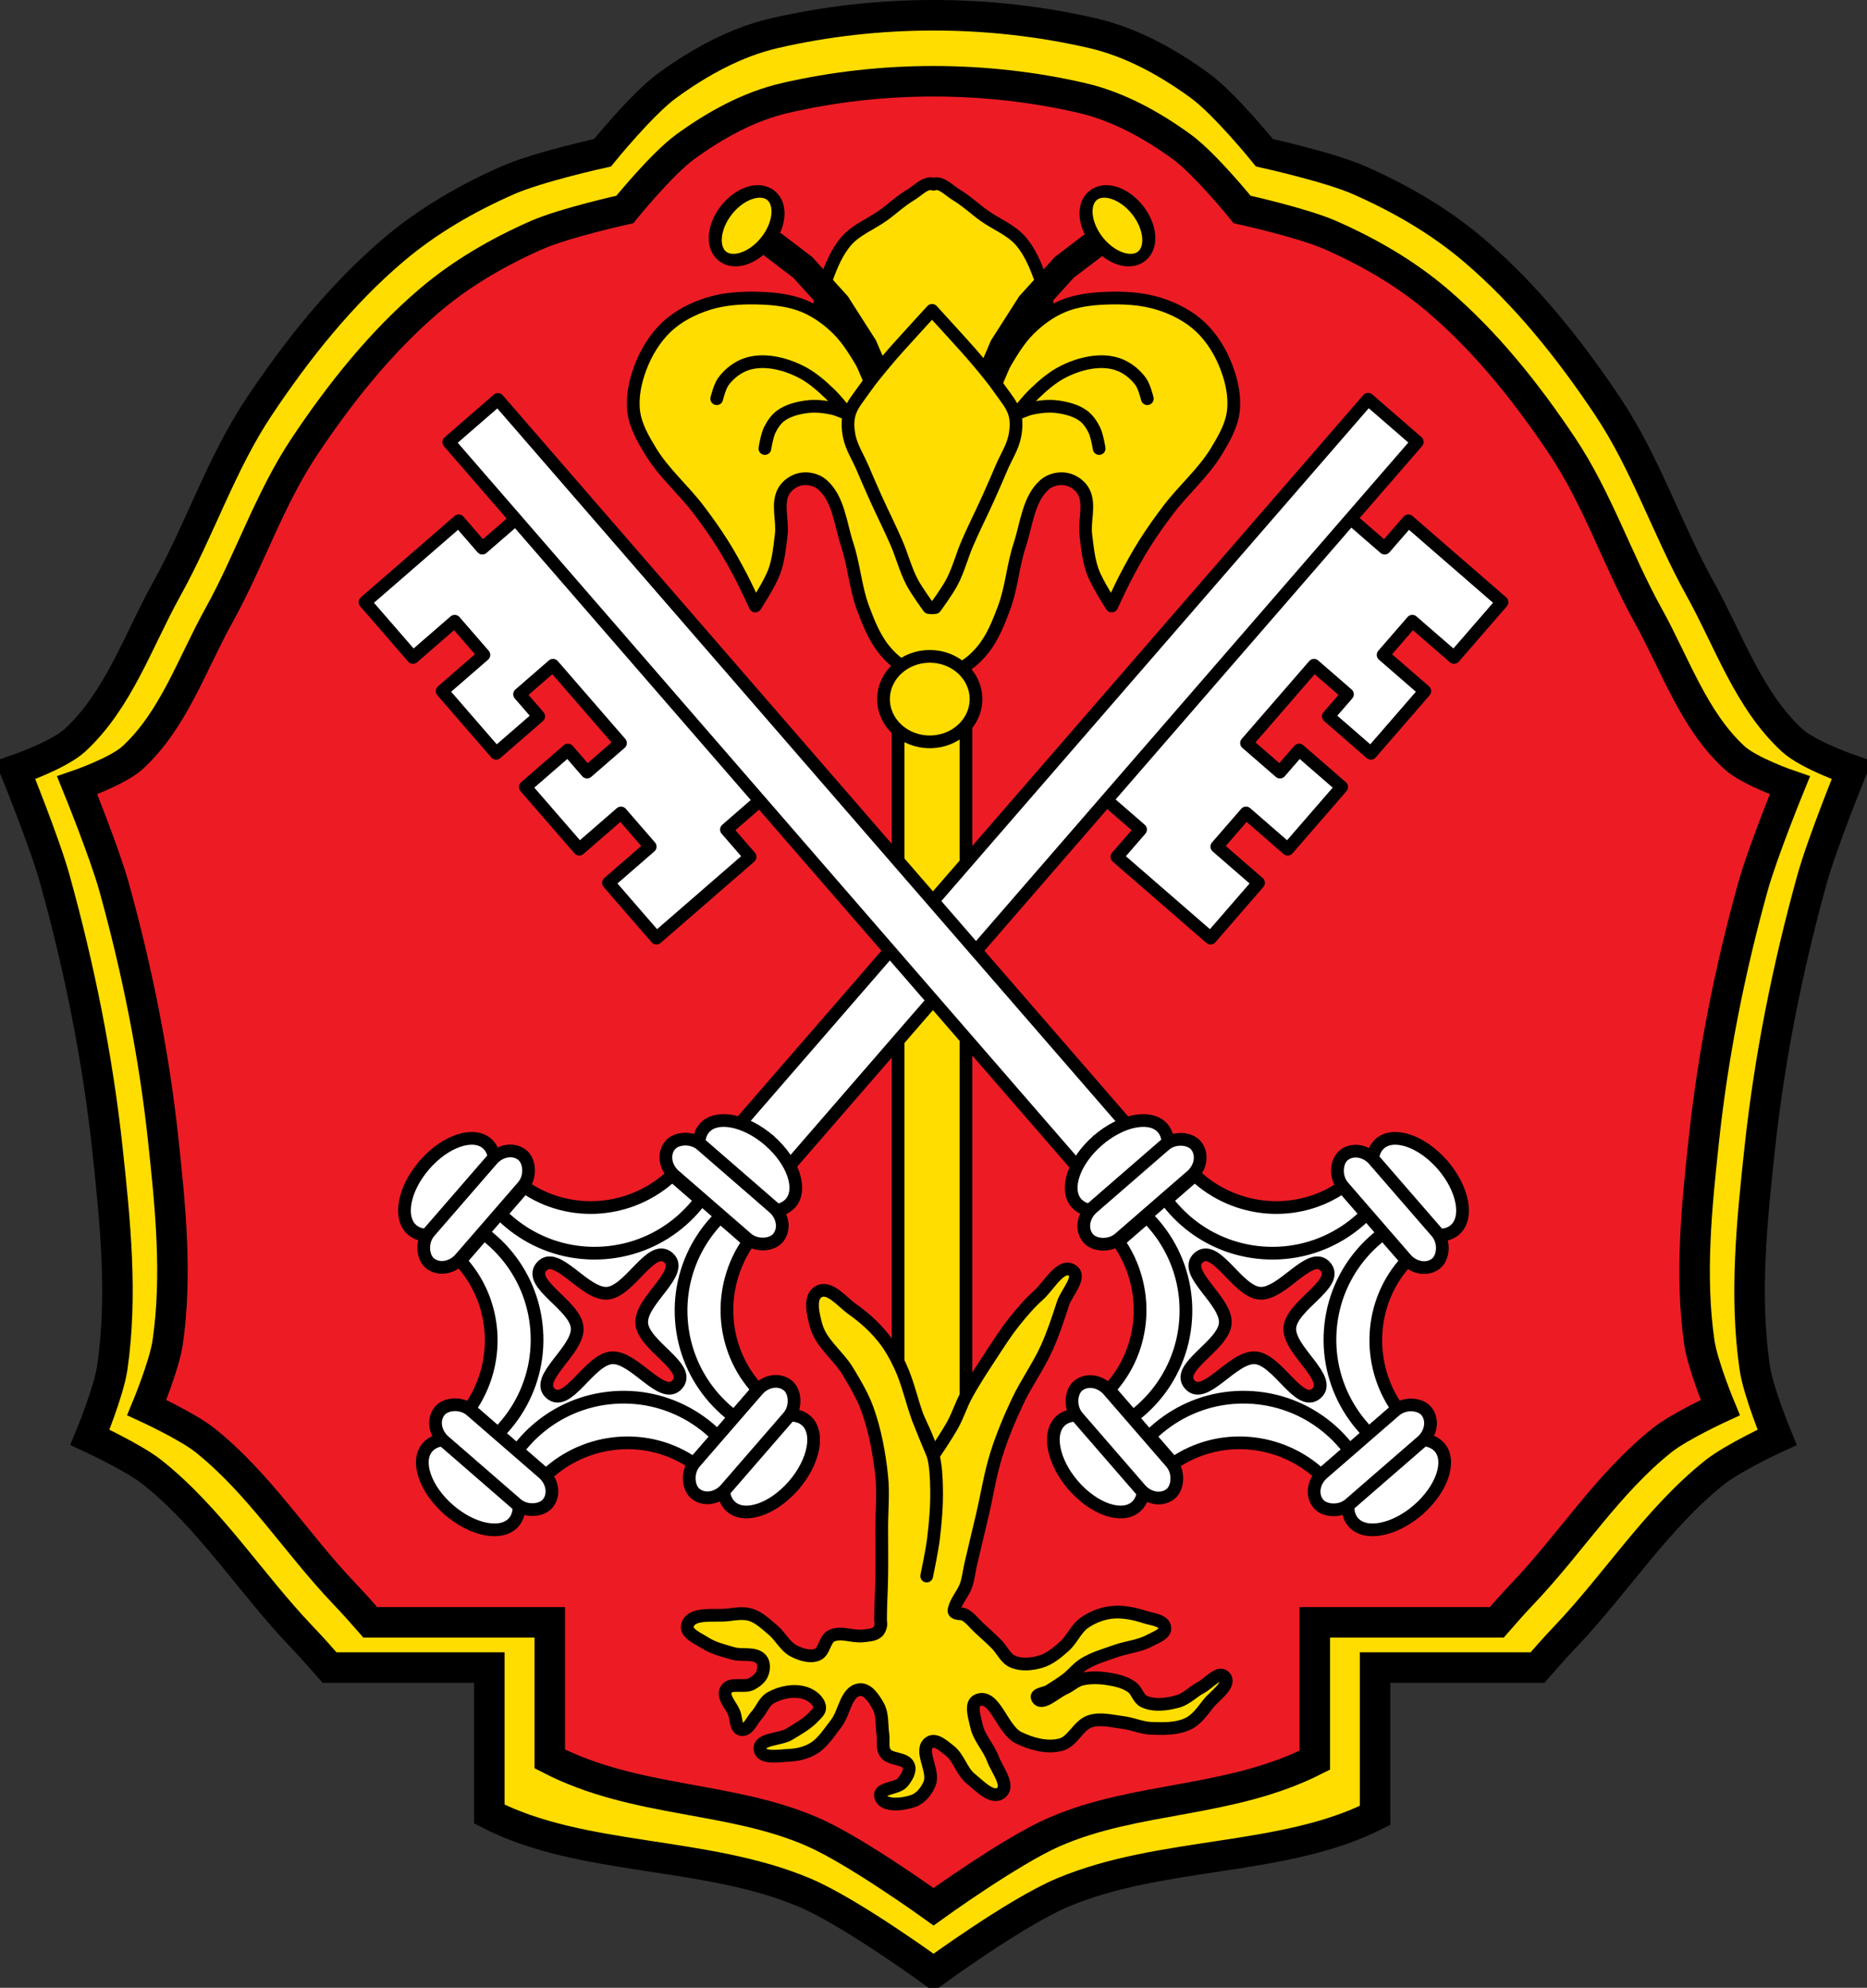 <?xml version="1.0" encoding="UTF-8"?>
<svg version="1.1" viewBox="0 0 734.03 781.22" xmlns="http://www.w3.org/2000/svg"><rect x="0" y="0" width="734.03" height="781.22" fill="#333333" stroke="none"/><g transform="translate(-26.161 -83.359)" stroke="#000"><g><path transform="translate(18.036 80.357)" d="m312.53 16.062c-15.218 3.523-29.477 11.408-42.094 20.594-9.883 7.195-25.438 26.375-25.438 26.375s-25.346 5.588-37.156 10.781c-16.077 7.069-31.618 16.032-45 27.406-20.619 17.525-37.814 39.122-52.844 61.625-14.824 22.195-23.224 48.075-36.188 71.406-11.301 20.338-19.109 43.92-36.219 59.688-6.435 5.93-23.469 11.75-23.469 11.75s11.546 28.317 15.625 43.031c9.585 34.577 16.748 70.013 20.594 105.69 3.077 28.541 6.061 57.654 1.938 86.062-1.378 9.492-8.812 27.406-8.812 27.406s17.152 7.902 24.469 13.719c22.77 18.103 38.613 43.51 58.688 64.562 3.777 3.961 7.466 8.052 11.094 12.219h62.781v57.562c36.282 18.678 84.668 14.305 123.88 30.844 18.343 7.738 50.781 31.438 50.781 31.438s32.408-23.72 50.75-31.438c38.875-16.357 86.773-12.089 122.84-30.312v-58.094h63.844c3.618-4.155 7.264-8.268 11.031-12.219 20.074-21.052 35.949-46.46 58.719-64.562 7.317-5.817 24.469-13.719 24.469-13.719s-7.435-17.914-8.812-27.406c-4.123-28.409-1.108-57.521 1.969-86.062 3.846-35.674 10.946-71.11 20.531-105.69 4.079-14.714 15.656-43.031 15.656-43.031s-17.034-5.82-23.469-11.75c-17.11-15.768-24.918-39.349-36.219-59.688-12.964-23.331-21.363-49.211-36.188-71.406-15.03-22.503-32.225-44.1-52.844-61.625-13.382-11.374-28.923-20.337-45-27.406-11.81-5.193-37.188-10.781-37.188-10.781s-15.524-19.18-25.406-26.375c-12.617-9.185-26.876-17.071-42.094-20.594-40.664-9.414-84.555-9.414-125.22 0z" fill="#fd0" stroke-linecap="round" stroke-width="12"/><path d="m334.79 121.88c-14.192 3.286-27.49 10.64-39.257 19.207-9.217 6.71-23.723 24.599-23.723 24.599s-23.638 5.212-34.652 10.055c-14.993 6.593-29.487 14.953-41.967 25.561-19.229 16.345-35.265 36.488-49.282 57.476-13.825 20.701-21.659 44.839-33.749 66.598-10.539 18.969-17.821 40.963-33.778 55.669-6.001 5.531-21.887 10.959-21.887 10.959s10.768 26.411 14.572 40.134c8.939 32.249 15.619 65.299 19.206 98.572 2.869 26.619 5.652 53.772 1.807 80.268-1.285 8.853-8.219 25.561-8.219 25.561s15.996 7.37 22.82 12.795c21.235 16.884 36.011 40.581 54.732 60.216 3.522 3.694 6.963 7.51 10.346 11.396h70.55v53.687c33.836 17.42 70.717 14.402 103.53 28.767 17.008 7.447 47.359 29.321 47.359 29.321s30.322-21.892 47.33-29.321c32.499-14.195 68.925-11.276 102.56-28.272v-54.182h71.541c3.374-3.875 6.775-7.712 10.288-11.396 18.721-19.635 33.526-43.332 54.761-60.216 6.824-5.426 22.82-12.795 22.82-12.795s-6.934-16.708-8.219-25.561c-3.845-26.496-1.033-53.648 1.836-80.268 3.587-33.273 10.209-66.322 19.148-98.572 3.804-13.723 14.601-40.134 14.601-40.134s-15.886-5.428-21.887-10.959c-15.956-14.706-23.238-36.7-33.778-55.669-12.09-21.76-19.923-45.898-33.749-66.598-14.017-20.988-30.053-41.13-49.282-57.476-12.48-10.608-26.974-18.968-41.967-25.561-11.014-4.844-34.681-10.055-34.681-10.055s-14.477-17.889-23.694-24.599c-11.767-8.567-25.064-15.921-39.257-19.207-37.923-8.78-78.856-8.78-116.78 0z" fill="#ed1c24" stroke-linecap="round" stroke-width="12"/><path d="m392.05 155.57c-2.658-0.036-5.275 2.843-7.717 4.297-3.942 2.346-7.322 5.556-11.053 8.226-4.676 3.346-10.364 5.49-14.191 9.781-3.728 4.181-5.963 9.58-7.887 14.841-1.886 5.155-3.147 10.605-3.477 16.085-0.342 5.696-0.623 11.783 1.583 17.046 3.088 7.368 8.457 14.478 15.463 18.318 6.237 3.419 14.181 4.276 21.145 2.827 2.424-0.504 4.974-1.332 7.265-2.544 2.291 1.212 4.841 2.04 7.265 2.544 6.964 1.449 14.907 0.592 21.145-2.827 7.005-3.84 12.374-10.95 15.463-18.318 2.206-5.262 1.925-11.35 1.583-17.046-0.329-5.479-1.591-10.929-3.477-16.085-1.924-5.26-4.159-10.66-7.887-14.841-3.826-4.291-9.543-6.435-14.219-9.781-3.731-2.67-7.082-5.88-11.025-8.226-2.791-1.661-5.792-5.199-8.848-4.099-0.382-0.137-0.751-0.193-1.131-0.198z" fill="#fd0" stroke-linejoin="round" stroke-width="5"/><path d="m320.36 200.49c-5.431 0.076-10.867 0.686-16 2.318-5.855 1.861-11.609 4.808-16.085 9.018-4.622 4.347-8.074 10.065-10.318 16-2.073 5.483-3.374 11.571-2.629 17.385 0.721 5.62 3.753 10.793 6.7 15.632 5.112 8.397 12.794 14.929 18.742 22.756 3.297 4.338 6.476 8.792 9.385 13.399 2.739 4.339 5.199 8.823 7.576 13.371 1.911 3.657 5.371 11.166 5.371 11.166s5.764-8.779 7.519-13.682c1.643-4.589 2.103-9.521 2.686-14.36 0.68-5.643-1.797-12.076 0.961-17.046 1.35-2.433 4.076-4.302 6.813-4.806 2.825-0.52 6.167 0.269 8.339 2.148 6.458 5.586 7.158 15.553 9.837 23.66 2.695 8.155 3.224 16.95 6.247 24.989 2.178 5.793 4.524 11.75 8.48 16.509 2.645 3.181 5.927 6.175 9.809 7.604 2.936 1.081 6.795 2.179 9.385 0.424 2.59 1.755 6.449 0.657 9.385-0.424 3.882-1.429 7.164-4.423 9.809-7.604 3.957-4.759 6.302-10.716 8.48-16.509 3.023-8.04 3.552-16.834 6.247-24.989 2.68-8.107 3.38-18.074 9.837-23.66 2.172-1.879 5.514-2.668 8.339-2.148 2.736 0.504 5.491 2.373 6.841 4.806 2.758 4.97 0.253 11.402 0.933 17.046 0.583 4.839 1.043 9.771 2.685 14.36 1.755 4.903 7.519 13.682 7.519 13.682s3.46-7.509 5.371-11.166c2.376-4.547 4.837-9.032 7.576-13.371 2.909-4.607 6.088-9.061 9.385-13.399 5.948-7.827 13.629-14.359 18.742-22.756 2.947-4.84 5.979-10.012 6.699-15.632 0.746-5.814-0.556-11.902-2.629-17.385-2.244-5.935-5.696-11.653-10.318-16-4.476-4.209-10.201-7.156-16.056-9.018-6.843-2.175-14.252-2.532-21.427-2.233-5.598 0.233-11.362 0.961-16.537 3.11-4.938 2.05-9.427 5.315-13.229 9.074-4.486 4.435-7.592 10.092-10.855 15.491-2.857 4.727-4.816 9.96-7.604 14.728-3.959 6.769-9.555 12.577-12.947 19.646-2.097 4.37-3.156 9.157-4.466 13.823-0.549 1.955-1.146 3.927-1.781 5.88-0.635-1.953-1.232-3.925-1.781-5.88-1.31-4.666-2.37-9.453-4.466-13.823-3.392-7.069-8.988-12.878-12.947-19.646-2.789-4.768-4.719-10.001-7.576-14.728-3.263-5.399-6.397-11.056-10.883-15.491-3.803-3.759-8.291-7.024-13.229-9.074-5.175-2.149-10.91-2.877-16.509-3.11-1.794-0.075-3.617-0.11-5.428-0.085z" fill="#fd0" stroke-linejoin="round" stroke-width="5"/></g><g fill="none" stroke-linecap="round"><g stroke-width="5"><path d="m363.82 252.05s-7.054-9.74-11.363-13.889c-3.517-3.386-7.304-6.671-11.679-8.838-4.209-2.085-8.882-3.55-13.573-3.788-3.092-0.157-6.343 0.28-9.154 1.578-2.984 1.378-5.666 3.638-7.576 6.313-1.374 1.924-2.525 6.629-2.525 6.629"/><path d="m359.4 246.06s-3.913-1.77-5.997-2.209c-3.301-0.696-6.758-1.083-10.101-0.631-3.528 0.477-7.204 1.402-10.101 3.472-1.952 1.395-3.358 3.53-4.419 5.682-1.106 2.243-1.894 7.26-1.894 7.26"/><path d="m421.37 252.05s7.054-9.74 11.363-13.889c3.517-3.386 7.304-6.671 11.679-8.838 4.209-2.085 8.882-3.55 13.573-3.788 3.092-0.157 6.343 0.28 9.154 1.578 2.984 1.378 5.666 3.638 7.575 6.313 1.374 1.924 2.525 6.629 2.525 6.629"/><path d="m425.79 246.06s3.913-1.77 5.997-2.209c3.301-0.696 6.758-1.083 10.101-0.631 3.528 0.477 7.204 1.402 10.101 3.472 1.952 1.395 3.358 3.53 4.419 5.682 1.106 2.243 1.894 7.26 1.894 7.26"/></g><path d="m330.26 179.69 11.502 8.742 13.343 14.723 10.582 16.563 5.521 12.882" stroke-width="11"/><path d="m456.09 179.69-11.502 8.742-13.343 14.723-10.582 16.563-5.521 12.882" stroke-width="11"/></g><g fill="#fd0"><path d="m392.61 205.33s-6.57 7.144-9.809 10.742c-2.543 2.825-5.135 5.624-7.576 8.537-3.272 3.904-6.575 7.794-9.47 11.986-2.092 3.029-4.699 5.922-5.682 9.47-0.786 2.839-0.583 5.932 0 8.82 0.859 4.252 3.352 8.026 5.06 12.014 1.763 4.115 3.534 8.215 5.371 12.297 2.666 5.924 5.633 11.727 8.198 17.696 2.144 4.99 3.49 10.331 5.993 15.152 1.855 3.574 6.643 10.092 6.643 10.092 2.148 0.137 0.553 0.221 2.516 0 0 0 4.787-6.518 6.643-10.092 2.503-4.821 3.849-10.161 5.993-15.152 2.564-5.969 5.532-11.772 8.198-17.696 1.837-4.082 3.608-8.182 5.371-12.297 1.708-3.988 4.201-7.762 5.06-12.014 0.583-2.888 0.786-5.981 0-8.82-0.983-3.547-3.59-6.441-5.682-9.47-2.895-4.192-6.198-8.081-9.47-11.986-2.441-2.913-5.033-5.712-7.576-8.537-3.239-3.598-9.781-10.742-9.781-10.742z" stroke-linejoin="round" stroke-width="5"/><g stroke-linecap="round" stroke-linejoin="round"><path transform="matrix(.84 .66 -.565 .714 919.5 478.42)" d="m-608.82 142.44c0 9.27-4.213 16.784-9.409 16.784-5.197 0-9.409-7.515-9.409-16.784s4.213-16.784 9.409-16.784c5.197 0 9.409 7.515 9.409 16.784z" stroke-width="5.07"/><path transform="matrix(-.84 .66 .565 .714 -134.3 478.42)" d="m-608.82 142.44c0 9.27-4.213 16.784-9.409 16.784-5.197 0-9.409-7.515-9.409-16.784s4.213-16.784 9.409-16.784c5.197 0 9.409 7.515 9.409 16.784z" stroke-width="5.07"/><rect x="379.26" y="364.4" width="26.677" height="305.81" stroke-width="5"/><path transform="matrix(.905 0 0 .905 831.98 49.455)" d="m-466.4 341.06c0 10.253-8.995 18.565-20.09 18.565-11.096 0-20.09-8.312-20.09-18.565 0-10.253 8.995-18.565 20.09-18.565 11.096 0 20.09 8.312 20.09 18.565z" stroke-width="5.527"/></g><path d="m447.82 582.73c-4.489-3.155-9.248 5.987-13.343 9.639-3.568 3.184-6.691 6.858-9.668 10.601-3.365 4.23-6.26 8.817-9.215 13.343-3.347 5.126-6.753 10.234-9.639 15.632-1.91 3.573-3.131 7.489-5.06 11.053-2.328 4.301-7.83 12.41-7.83 12.41s-4.138-9.763-5.993-14.728c-2.494-6.677-3.899-13.774-6.897-20.24-1.881-4.056-4.075-8.037-6.897-11.505-3.422-4.205-7.517-7.915-11.957-11.025-4.101-2.872-8.978-9.35-13.343-6.897-3.887 2.184-2.115 9.044-0.933 13.343 1.929 7.011 8.695 11.688 12.438 17.922 2.929 4.878 5.897 9.819 7.802 15.18 2.993 8.421 4.612 17.344 5.541 26.233 0.685 6.56 0 13.192 0 19.788 0 6.445 0.091 12.891 0 19.335-0.08 5.674-0.463 11.343-0.481 17.017 0 0.858 0.267 1.741 0.056 2.572-0.233 0.925-0.654 1.911-1.413 2.488-1.516 1.151-3.651 1.153-5.541 1.385-4.106 0.505-8.71-1.85-12.41 0-2.739 1.369-2.679 6.188-5.512 7.35-2.874 1.178-6.442 0.014-9.215-1.385-3.486-1.759-5.277-5.79-8.283-8.283-2.714-2.25-5.366-4.924-8.735-5.965-2.782-0.859-5.846-0.364-8.735 0-5.501 0.693-14.648-1.22-16.113 4.127-0.859 3.136 4.164 5.136 6.897 6.897 3.308 2.132 7.272 3.059 11.053 4.155 3.605 1.045 8.531-0.516 11.025 2.29 1.225 1.379 1.112 3.779 0.481 5.512-0.67 1.841-2.44 3.209-4.155 4.155-3.029 1.67-8.444-0.736-10.12 2.29-1.577 2.846 2.042 6.183 3.223 9.215 0.848 2.179 0.482 5.962 2.77 6.445 2.655 0.561 4.116-3.554 5.965-5.541 2.009-2.159 2.971-5.449 5.541-6.897 4.041-2.278 9.401-3.325 13.795-1.837 2.461 0.833 5.212 2.931 5.512 5.512 0.168 1.442-1.298 2.644-2.29 3.703-2.705 2.89-6.291 4.832-9.668 6.897-3.685 2.254-12.107 1.687-11.505 5.965 0.545 3.874 7.596 2.475 11.505 2.318 3.349-0.134 6.823-0.997 9.668-2.77 3.685-2.298 6.039-6.262 8.735-9.668 3.355-4.238 3.851-12.678 9.215-13.343 3.234-0.4 5.765 3.598 7.35 6.445 1.816 3.264 1.296 7.357 1.837 11.053 0.358 2.443-0.455 5.307 0.933 7.35 1.965 2.892 7.946 1.792 9.187 5.06 0.81 2.131-0.864 4.666-2.29 6.445-2.157 2.693-9.479 2.136-8.763 5.512 0.9 4.247 8.796 3.309 12.89 1.866 2.974-1.048 5.291-3.991 6.445-6.926 1.962-4.989-4.455-13.101 0-16.085 2.345-1.571 5.598 1.496 7.83 3.223 3.635 2.812 4.709 8.134 8.283 11.025 3.415 2.763 8.561 8.326 11.957 5.541 3.538-2.902-1.652-9.045-3.223-13.343-1.649-4.512-5.446-8.191-6.445-12.89-0.702-3.303-2.667-8.827 0.452-10.12 6.722-2.785 9.568 11.548 16.113 14.728 5.034 2.446 11.149 4.153 16.565 2.742 4.749-1.238 6.846-7.646 11.505-9.187 4.082-1.35 8.622-0.062 12.89 0.452 3.726 0.449 7.274 2.138 11.025 2.29 4.943 0.199 10.281 0.332 14.728-1.837 3.312-1.615 5.552-4.907 7.83-7.802 2.557-3.25 9.185-7.503 6.445-10.601-2.232-2.524-6.23 2.593-9.215 4.155-3.164 1.656-5.745 4.559-9.187 5.512-4.286 1.187-9.314 1.883-13.343 0-2.17-1.014-2.687-4.082-4.608-5.512-1.875-1.397-4.163-2.26-6.445-2.77-4.343-0.971-9.007-1.457-13.343-0.452-2.538 0.588-4.51 2.633-6.897 3.675-3.427 1.496-9.024 7.066-10.601 3.675-0.754-1.621 3.096-1.788 4.608-2.742 2.338-1.475 4.7-2.93 6.897-4.608 2.421-1.848 4.302-4.399 6.897-5.993 3.814-2.343 8.223-3.554 12.438-5.06 4.384-1.567 9.261-1.888 13.343-4.127 2.286-1.254 6.243-2.468 5.965-5.06-0.315-2.93-4.999-3.248-7.802-4.155-4.271-1.383-8.884-2.368-13.343-1.837-3.769 0.448-7.512 1.95-10.601 4.155-3.269 2.335-4.786 6.533-7.802 9.187-2.751 2.421-5.702 4.951-9.215 5.993-3.523 1.045-7.654 1.464-11.025 0-2.886-1.253-4.22-4.672-6.445-6.897-2.225-2.225-4.586-4.31-6.897-6.445-1.837-1.697-3.361-3.834-5.541-5.06-1.258-0.707-3.305-0.05-4.155-1.216-0.217-0.297-0.061-0.746 0.028-1.103 0.832-3.323 3.46-5.959 4.608-9.187 0.947-2.665 1.205-5.526 1.837-8.283 1.48-6.456 3.069-12.887 4.579-19.335 1.866-7.967 3.091-16.107 5.541-23.915 2.226-7.097 5.119-13.989 8.283-20.721 3.413-7.262 8.197-13.834 11.505-21.145 2.561-5.66 4.487-11.593 6.417-17.498 1.386-4.241 7.353-10.296 3.703-12.862z" stroke-width="5"/></g><path d="m387.07 640.68s4.714 9.584 5.993 14.728c1.052 4.233 1.233 8.658 1.319 13.018 0.13 6.545-0.417 13.104-1.205 19.603-0.601 4.955-2.678 14.731-2.678 14.731" fill="none" stroke-linecap="round" stroke-width="5"/><g fill="#fff" stroke-linecap="round" stroke-linejoin="round"><path d="m616.69 320.01-18.859 21.733-16.401-14.232-11.48 13.23 16.401 14.232-21.205 24.437-16.739-14.525 7.519-8.665-13.146-11.407-26.533 30.577 13.146 11.407 7.519-8.665 16.739 14.525-21.205 24.437-16.401-14.232-11.48 13.23 16.401 14.232-18.859 21.733-36.822-31.952 9.305-10.724-14.551-12.626 95.972-110.6 14.551 12.626 9.305-10.724 36.822 31.952z" stroke-width="5"/><rect transform="matrix(-.755 -.655 -.655 .755 0 0)" x="-609.39" y="-188.23" width="25.605" height="378.9" stroke-width="5"/><path d="m290.43 545.22 30.067 26.09c-12.629 17.984-11.1 42.3 3.647 58.157l-25.217 29.061c-17.782-12.368-42.086-10.44-58.111 4.609l-30.067-26.09c12.64-17.986 11.102-42.318-3.648-58.179l25.217-29.061c17.778 12.365 42.088 10.454 58.113-4.587z" stroke-width="5"/><path d="m328.6 531.6-0.958 18.199c-21.006 7.875-35.254 28.828-33.589 52.346 1.665 23.518 18.725 42.277 40.632 47.113l3.513 17.882-18.199-0.958c-7.875-21.007-28.85-35.253-52.369-33.587-23.518 1.665-42.277 18.725-47.113 40.632l-17.882 3.513 0.958-18.199c21.007-7.875 35.253-28.85 33.587-52.369-1.665-23.518-18.724-42.254-40.631-47.09l-3.513-17.882 18.198 0.936c7.869 21.018 28.844 35.276 52.37 33.61 23.526-1.666 42.283-18.737 47.111-40.655l17.884-3.491z" stroke-width="5"/><path d="m194.24 652.15c1.982-2.284 5.141-3.23 8.83-2.961l26.795 23.251c0.787 3.615 0.295 6.876-1.687 9.159-4.731 5.452-16.151 3.284-25.524-4.849-9.373-8.133-13.145-19.149-8.415-24.601z" stroke-width="5"/></g><path transform="matrix(-.542 -.47 -.47 .542 229.5 167.97)" d="m-436.67 475.61c-12.41 1e-5 -3.757-27.925-12.533-36.7-8.775-8.775-36.7-0.123-36.7-12.532s27.925-3.757 36.7-12.533c8.775-8.775 0.123-36.7 12.532-36.7 12.41 0 3.757 27.925 12.533 36.7 8.775 8.775 36.7 0.123 36.7 12.532 0 12.41-27.925 3.757-36.7 12.533-8.775 8.775-0.123 36.7-12.532 36.7z" fill="#ed1c24" stroke-linecap="round" stroke-linejoin="round" stroke-width="6.972"/><g fill="#fff" stroke-linecap="round" stroke-linejoin="round"><g stroke-width="5"><path d="m217.64 532.78c2.284 1.981 3.23 5.141 2.961 8.83l-23.251 26.795c-3.615 0.787-6.876 0.295-9.159-1.687-5.452-4.731-3.284-16.151 4.849-25.524 8.133-9.373 19.149-13.145 24.601-8.415z"/><path d="m343.05 641.61c-2.283-1.981-5.545-2.474-9.159-1.687l-23.251 26.795c-0.27 3.689 0.677 6.848 2.961 8.83 5.452 4.731 16.453 0.976 24.586-8.398 8.133-9.373 10.315-20.81 4.864-25.541z"/><path d="m303.06 526.73c-1.982 2.284-2.474 5.545-1.687 9.159l26.795 23.251c3.689 0.27 6.848-0.677 8.83-2.961 4.731-5.452 0.975-16.453-8.398-24.586s-20.81-10.316-25.541-4.864z"/><rect transform="matrix(-.755 -.655 -.655 .755 0 0)" x="-624.56" y="205.08" width="55.947" height="16.05" rx="9.2" ry="9.2"/></g><path d="m169.67 320.01 18.859 21.733 16.401-14.232 11.48 13.23-16.401 14.232 21.205 24.437 16.739-14.525-7.519-8.665 13.146-11.407 26.533 30.577-13.146 11.407-7.519-8.665-16.739 14.525 21.205 24.437 16.401-14.232 11.48 13.23-16.401 14.232 18.859 21.733 36.822-31.952-9.305-10.724 14.551-12.626-95.972-110.6-14.551 12.626-9.305-10.724-36.822 31.952z" stroke-width="5"/><rect transform="matrix(.755 -.655 .655 .755 0 0)" x="-15.462" y="327.14" width="25.605" height="378.9" stroke-width="5"/><path d="m495.93 545.22-30.067 26.09c12.629 17.984 11.1 42.3-3.647 58.157l25.217 29.061c17.782-12.368 42.086-10.44 58.111 4.609l30.067-26.09c-12.64-17.986-11.102-42.318 3.648-58.179l-25.217-29.061c-17.778 12.365-42.088 10.454-58.113-4.587z" stroke-width="5"/><path d="m457.75 531.6 0.958 18.199c21.006 7.875 35.254 28.828 33.589 52.346-1.665 23.518-18.725 42.277-40.632 47.113l-3.513 17.882 18.199-0.958c7.875-21.007 28.85-35.253 52.369-33.587 23.518 1.665 42.277 18.725 47.113 40.632l17.882 3.513-0.958-18.199c-21.007-7.875-35.253-28.85-33.587-52.369 1.665-23.518 18.724-42.254 40.631-47.09l3.513-17.882-18.197 0.936c-7.869 21.018-28.844 35.276-52.37 33.61-23.526-1.666-42.283-18.737-47.111-40.655l-17.884-3.491z" stroke-width="5"/><path d="m592.12 652.15c-1.981-2.284-5.141-3.23-8.83-2.961l-26.795 23.251c-0.787 3.615-0.295 6.876 1.687 9.159 4.731 5.452 16.151 3.284 25.524-4.849 9.373-8.133 13.145-19.149 8.415-24.601z" stroke-width="5"/></g><path transform="matrix(.542 -.47 .47 .542 556.86 167.97)" d="m-436.67 475.61c-12.41 1e-5 -3.757-27.925-12.533-36.7-8.775-8.775-36.7-0.123-36.7-12.532s27.925-3.757 36.7-12.533c8.775-8.775 0.123-36.7 12.532-36.7 12.41 0 3.757 27.925 12.533 36.7 8.775 8.775 36.7 0.123 36.7 12.532 0 12.41-27.925 3.757-36.7 12.533-8.775 8.775-0.123 36.7-12.532 36.7z" fill="#ed1c24" stroke-linecap="round" stroke-linejoin="round" stroke-width="6.972"/><g fill="#fff" stroke-linecap="round" stroke-linejoin="round" stroke-width="5"><path d="m568.72 532.78c-2.284 1.981-3.23 5.141-2.961 8.83l23.251 26.795c3.615 0.787 6.876 0.295 9.159-1.687 5.452-4.731 3.284-16.151-4.849-25.524-8.133-9.373-19.149-13.145-24.601-8.415z"/><path d="m443.3 641.61c2.284-1.981 5.545-2.474 9.159-1.687l23.251 26.795c0.27 3.689-0.677 6.848-2.961 8.83-5.452 4.731-16.453 0.976-24.586-8.398-8.133-9.373-10.315-20.81-4.864-25.541z"/><path d="m483.29 526.73c1.981 2.284 2.474 5.545 1.687 9.159l-26.795 23.251c-3.689 0.27-6.848-0.677-8.83-2.961-4.731-5.452-0.976-16.453 8.398-24.586 9.373-8.133 20.81-10.316 25.541-4.864z"/><rect transform="matrix(.755 -.655 .655 .755 0 0)" x="-30.633" y="720.45" width="55.947" height="16.05" rx="9.2" ry="9.2"/><rect transform="matrix(.755 -.655 .655 .755 0 0)" x="-30.633" y="858.71" width="55.947" height="16.05" rx="9.2" ry="9.2"/><rect transform="matrix(.655 .755 -.755 .655 0 0)" x="769.63" y="-74.492" width="55.947" height="16.05" rx="9.2" ry="9.2"/><rect transform="matrix(.655 .755 -.755 .655 0 0)" x="769.63" y="63.761" width="55.947" height="16.05" rx="9.2" ry="9.2"/><rect transform="matrix(-.755 -.655 -.655 .755 0 0)" x="-624.56" y="343.34" width="55.947" height="16.05" rx="9.2" ry="9.2"/><rect transform="matrix(-.655 .755 .755 .655 0 0)" x="254.26" y="519.43" width="55.947" height="16.05" rx="9.2" ry="9.2"/><rect transform="matrix(-.655 .755 .755 .655 0 0)" x="254.26" y="657.69" width="55.947" height="16.05" rx="9.2" ry="9.2"/></g></g></svg>
